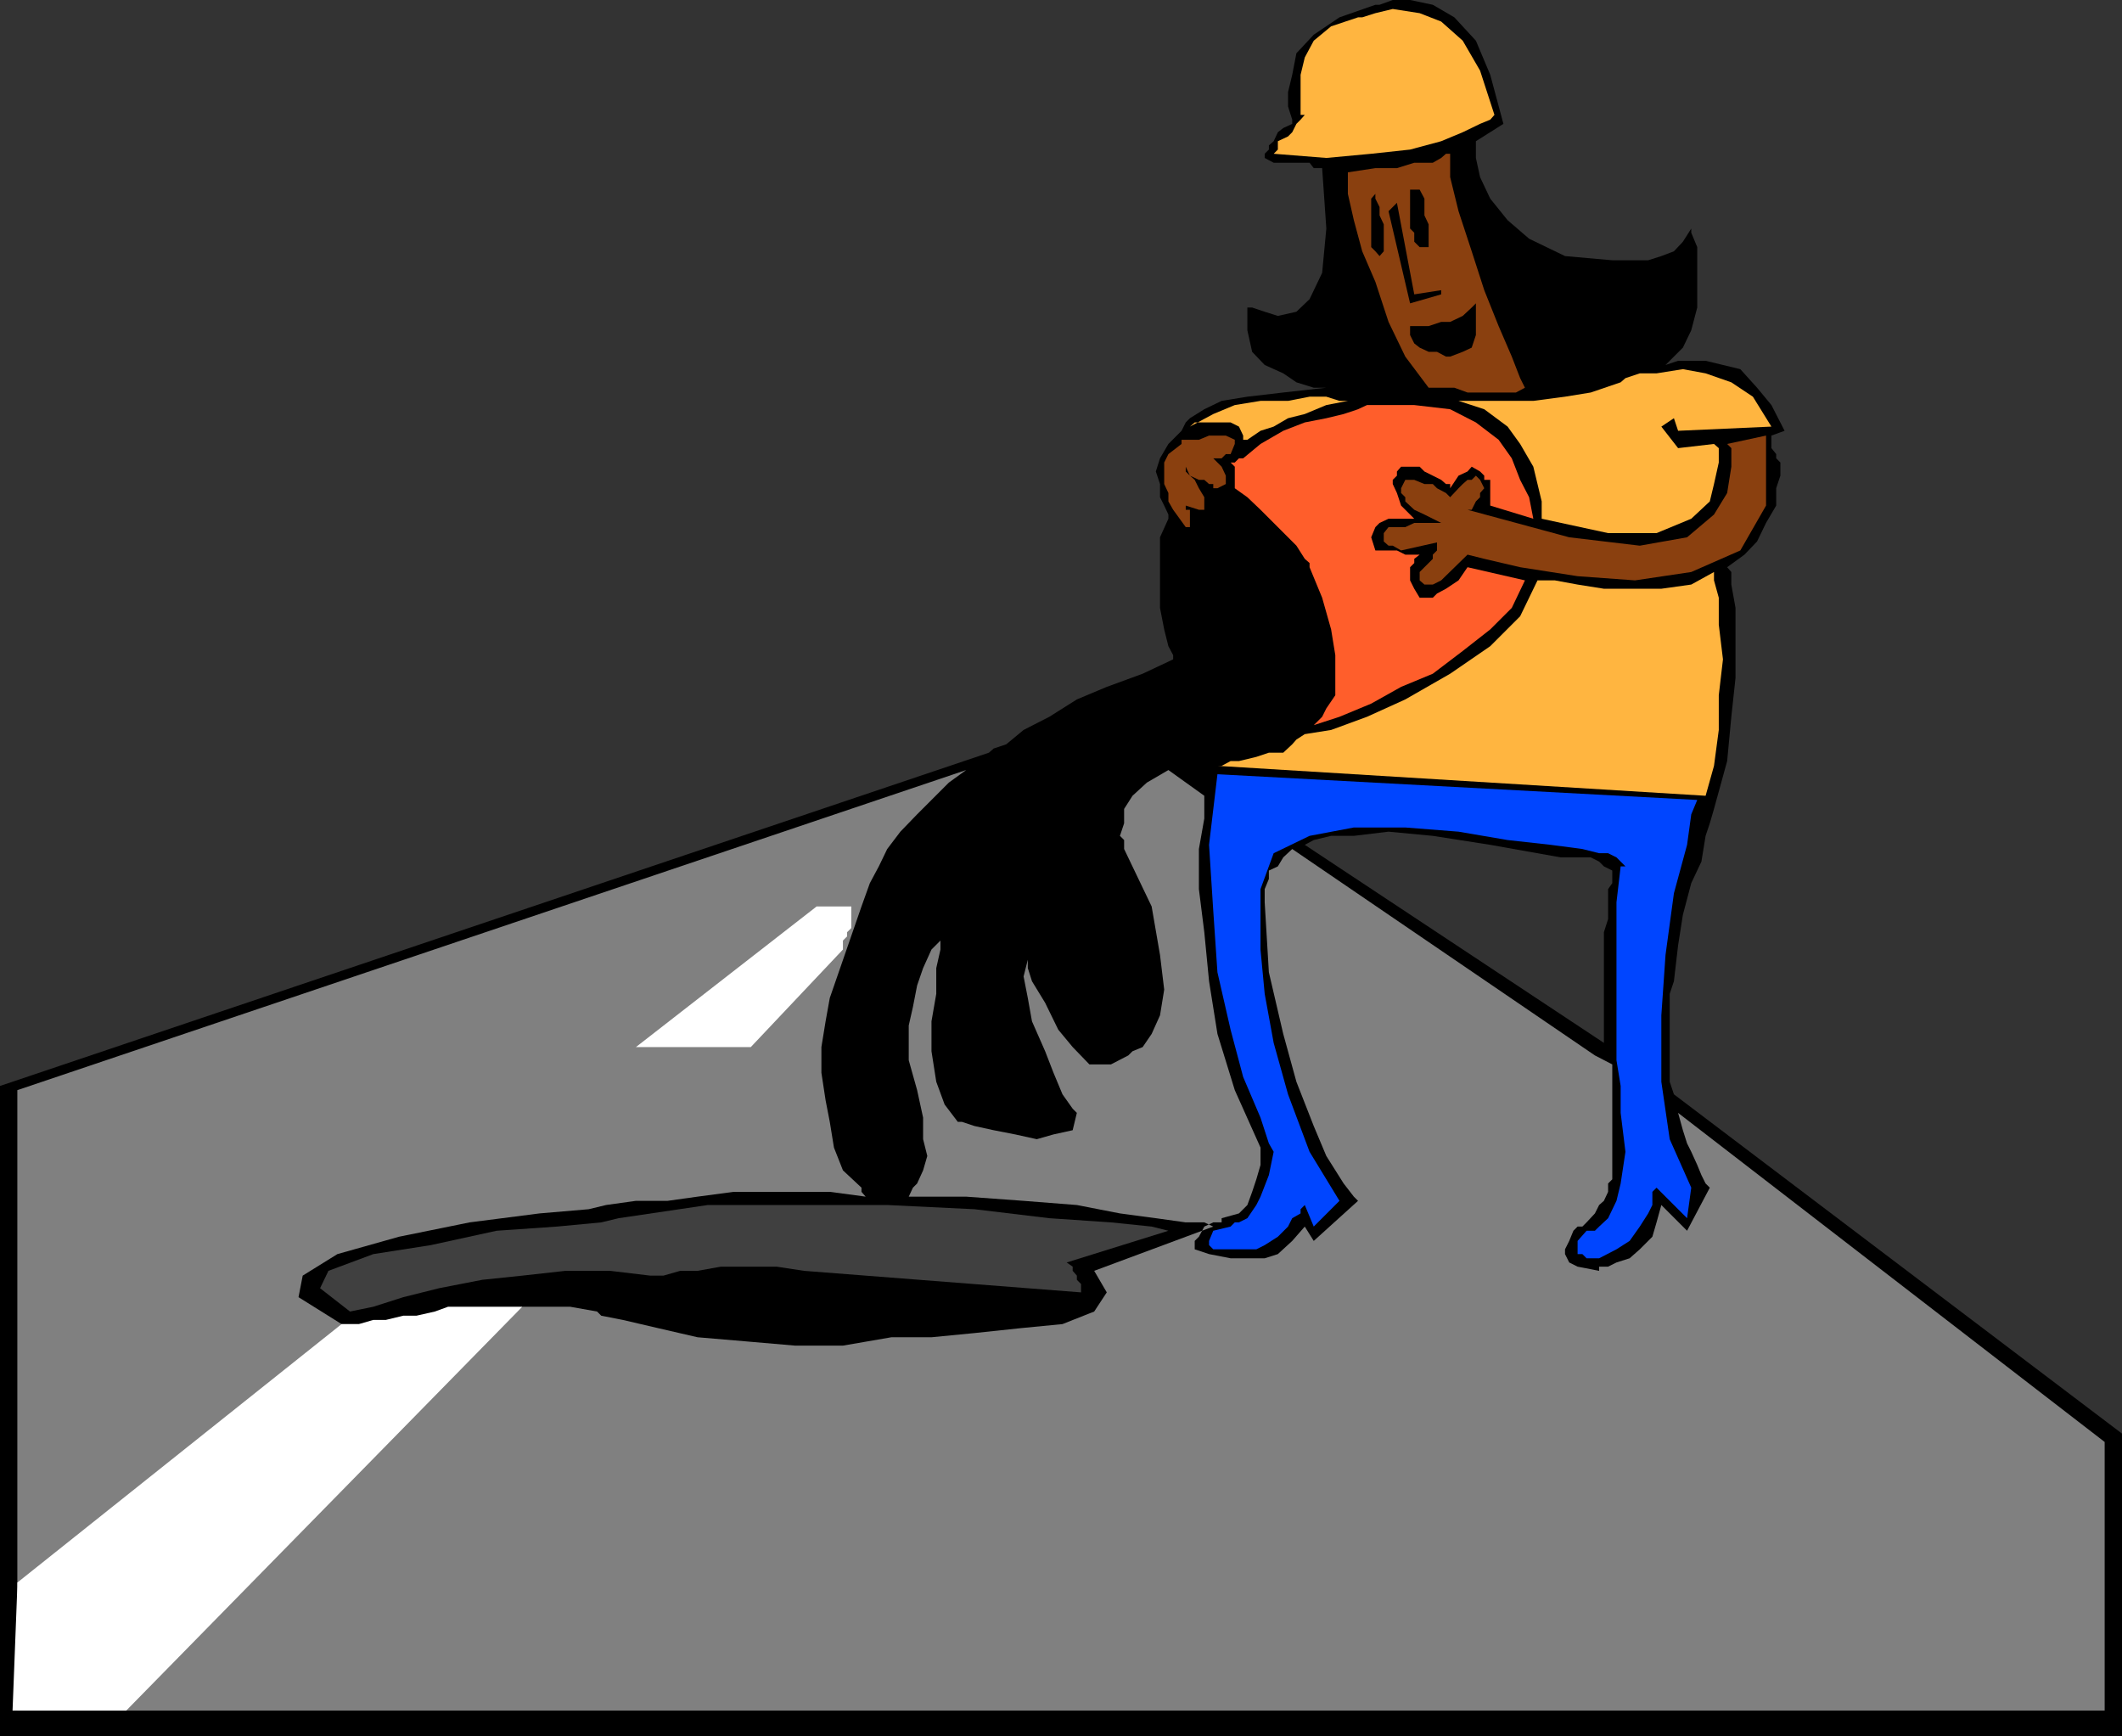 <svg xmlns="http://www.w3.org/2000/svg" width="354.699" height="290.199"><rect width="100%" height="100%" fill="#333333" stroke="none"/><path d="m279.8 182.898-.702-2.097v-14.7L279.8 164l-11.703-2.2v12.5l-50-33.1 1.5-.802 2.902-.699h3.8l5.798-.699 7.402.7 9.598 1.5 11.8 2.1h5l1.403.7.797.8 1.402.7v2.102l-.7 1v5l-.702 2.199v6L279.8 164l.699-6 .8-5.102 1.4-5.296 1.698-3.602.7-4.3.703-2.098.699-2.403 2.2-8 .698-7.398.7-6.5v-11.7l-.7-3.902v-2.097l-.699-.801 2.899-2.102 2.101-2.199 1.5-3.102 1.7-2.898v-2.898l.699-2.102v-2.2l-.7-.698v-.704l-.8-1v-2.097L298.3 72l-2.203-4.3-2.399-2.9-2.8-3.1L288 61l-2.902-.7H280.5l-2.102.7 2.903-2.898 1.398-2.903 1-3.8V41.3l-1-2.403V38.2l-1.398 2.2L279.8 42l-2.102.8-2.199.7h-6l-7.902-.7-6-2.902L252 36.801l-2.902-3.602-1.7-3.597-.699-3.204v-2.796l4.602-2.903-2.203-8.199-2.399-5.7-3.601-3.902L239.5.801 235.7 0h-2.9l-2.202.8h-.7l-6 2.098-4.3 2.903-2.899 3.097L216 12.5l-.7 2.898v2.403L216 20v.7l-1.5.698-.902.704-.7 1.5-.8.699V25l-.7.7v.698l1.5.801h6l.7.903H221l.7 10.097-.7 7.403L218.898 50l-2.199 2.102-3.101.699-2.2-.7-2.097-.703h-.801V55.2l.8 3.602L211.399 61l3.102 1.398 2.2 1.5 2.898.903h2.101l-7.199.8-6 .7-4.3.699-2.9 1.398-2.402 1.5-.699.704-.7 1.398-2.2 2.2-1.402 2.402-.699 2.199.7 2.097v2.204l.699 1.398.703 1.5v.7l-1.403 3.1v11.802l.7 3.597.703 2.801.797 1.5v.7L191 112.601l-6 2.199-5 2.097-4.602 2.903-4.3 2.199-2.899 2.398-2.101.704-.797.699L0 181.5v108.7h354.7v-50.598l-74.9-56.704"/><path fill="gray" d="m280.5 186 .8 2.898.7 2.204.7 1.398 1 2.2.698 1.698.7 1.403.703.699-3.801 7.2-4.3-4.302-.802 2.903-.699 2.398-2.101 2.102-1.7 1.5-2.199.699-1.398.7h-1.5v.698l-3.602-.699-1.398-.699-.703-1.398v-.801l.703-1.403.699-1.699.7-.699h.8l.7-.7 1.398-1.5.703-1.402.797-.699.703-1.5v-1.398l.699-.7v-19.203l-2.902-1.5-50.598-34.5-1.5 1.403-.902 1.5-1.5.699v1.398l-.7 1.704v2.199l.7 11.699 2.402 10.3 2.2 8 2.898 7.4 2.101 5 2.899 4.6 1.703 2.2.699.7-7.402 6.698-1.5-2.398-2.098 2.398-2.402 2.204-2.2.699H205.7l-3.601-.7-2.399-.8v-1.403l.7-.699.902-1.699 1.5-.7h1.398v-.698l2.899-.801 1.402-1.403.8-2.199.7-2.097.7-2.403v-2.898l-4.302-9.602-2.898-9.398-1.402-8.801-.797-8.2-.903-7.198v-6.704l.903-5.097V133l-6-4.3-3.602 2.1-2.398 2.2-1.403 2.2v2.402l-.699 2.097.7.7v1.5l4.601 9.601 1.398 8.102.7 5.796-.7 4.301-1.398 3.102L191 175l-1.7.7-.702.698-2.899 1.5h-3.601L179.3 175l-2.403-2.898-2.199-4.5L172.5 164l-.7-2.2v-1.402l-.702 2.801.703 3.602.699 3.898 2.2 5 1.398 3.602 1.5 3.597 1.703 2.403.699.699-.7 2.898-3.202.704-2.797.796-3.602-.796-3.601-.704-3.2-.699-2.097-.699h-.703l-2.2-2.898-1.398-3.801-.8-5.102v-5l.8-4.597V161.8l.7-3.102v-1.5l-1.5 1.5-1.4 3.102-1 2.898-.702 3.602-.7 3.097v5.801l1.403 5 1 4.602v3.597L155 193.2l-.7 2.403-1 2.199-.702.699-.7 1.5h9.602l9.598.7 8.902.698 7.2 1.403 6 .8 5 .7h3.1l1.5.699-19.902 7.398L185 216l-2.102 3.2-5.3 2.1-7.2.7-7.5.8-7.199.7H149l-8.102 1.398h-8l-8.097-.699-8.203-.699-6.5-1.5-6-1.398-3.598-.704-.7-.699-4.5-.8h-8l-1.402.8-1.398.7v.703H74.098l-3.797.699H57.098l-7.2-4.5.7-3.602 5.8-3.597 10.301-2.903 11.801-2.398 11.7-1.5 8.198-.7 2.903-.703 5-.699h5.297l5-.699 6-.8h16.101l6 .8-.699-.8v-.7l-3.102-2.898-1.5-3.801-.699-4.301-.699-3.602-.7-4.597V175l.7-4.3.7-3.9 5.3-15.3 1.398-3.898 1.5-2.801 1.403-2.903L150.5 139l2.8-2.898 2.4-2.403 2.898-2.898 2.902-2.102L2.898 182.2v103.7h348.903V241L280.5 186"/><path fill="#404040" d="M108.7 213.2h2.198l2.801-.802h2.899l3.902-.699h9.3l4.598.7L180.7 216v-1.398l-.699-.704v-.699l-.7-.8v-.7l-1-.699 17-5.3-2.8-.7-6.8-.7-10.302-.698-12.5-1.5-14.597-.704h-30l-14.903 2.204-2.898.699-7.402.699-10.098.7-11 2.402-9.602 1.5-7.5 2.796-1.398 2.903 5 3.898 3.898-.8 5-1.598 6-1.5 7.2-1.403 6.703-.699 7.199-.8h7.5l6.7.8"/><path fill="#ffb540" d="m212.898 25.7.7-.7v-1.398l1.703-.801.699-.7.7-1.402.698-.699.7-.8h-.7v-6.7l.7-2.898 1.5-2.801 2.902-2.403 4.5-1.5h.7l2.198-.699 2.903-.699 4.5.7 3.597 1.402L244.5 6.8l2.898 5 2.403 7.398-.703.801-1.7.7-2.898 1.402-3.602 1.5L235.7 25l-6.5.7-7.5.698-8.8-.699"/><path fill="#8a400f" d="M225.3 28.8v3.598l1 4.403L227.7 42l2.198 5.102 2.2 6.699 2.8 5.8 3.903 5.2h4.297l2.203.8h8.097l1.5-.8-.8-1.602-1.399-3.597L250.5 54.5l-2.402-6L246 42l-2.2-6.7-1.402-5.698v-3.903h-.699l-.8.7-1.399.8h-3.102l-2.898.903h-3.602l-4.597.699"/><path d="m232.098 35.3 3.601 15.4 5.2-1.5v-.7l-4.5.7-2.899-15.302-1.402 1.403"/><path d="M235.7 33.898V38.2l.698.7v1.5l.903.902h1.5V37.5l-.703-1.5v-2.8l-.797-1.5h-1.602v2.198M229.2 35.3v6l.698.7.7.8.703-.8v-4.5l-.703-1.5v-1.398l-.7-1.403v-.8l-.699.8v2.102M235.7 54.5h3.1l2.098-.7h1.5l2.102-1 1.5-1.402.7-.699V56l-.7 2.102-1.5.699-2.102.8h-.699l-1.5-.8h-1.398l-1.5-.7-.903-.703L235.7 56v-1.5"/><path fill="#8a400f" d="m196.098 85.2-.797-1.4v-1.402l-.703-1.5v-3.597l.703-1.403L197.5 74.2v-.7h2.898l1.7-.7h2.8l1.5.7v.7l-.699 1.698h-.8l-.7.704h-1.398L204.199 78l.7 1.5v1.398l-1.399.704h-.7v-.704h-.702l-.797-.699h-.903l-1.5-.699-.699-1.5v.8l.7.7.8.7.7 1.402.902 1.5v2.097h-.903L198.2 84.5v.7h.7v2.902h-.7l-2.101-2.903"/><path fill="#ffb540" d="m198.898 71.3.801-.698h6l1.399.699.703 1.5v1.398-.699h.699l2.2-1.5 2.198-.7 2.403-1.402 2.797-.699 3.601-1.5 3.602-.699h-1.403l-2.199-.7h-2.8l-3.598.7h-4.602l-4.3.7-3.598 1.5-3.903 2.1"/><path fill="#8a400f" d="M245.3 85.2h.7l.7-1.4.698-.698v-.704l.7-.796-.7-1.403-.699-.699-.699.7h-.7l-.8.698-.7.704-1.402 1.5-.699-.704-1.5-.796-.699-.704h-1.402l-1.7-.699h-1.5l-.699 1.403v.796l.7.704v.699l1.5 1.398 1.699.801 2.8 1.398h-4.5l-1.5.704h-2.8l-.797 1V90.5l.797.7h.703l1.398.8 6.7-1.5h-.7V92l-.699.7v.698l-.7.704-.702.699-.797.8V97l.797.7h1.402l1.398-.7 4.403-4.3 2.797.698 6 1.403 9.601 1.5 9.602.699 9.398-1.398L290.9 92l4.3-7.5V72.8l-6.5 1.4.7.698V78l-.7 4.398L286.5 86l-4.5 3.8-7.902 1.4-11.797-1.4-17-4.6"/><path fill="#ffb540" d="M296.098 71.3 280.5 72l-.7-2.102-2.1 1.403 2.8 3.597 6-.699.8.7V77.3l-.8 3.597-.7 2.903-3.1 2.898-5.802 2.403h-8.097l-11.102-2.403V83.8L257 80.898 256.3 78l-2.202-3.8L252 71.3l-3.902-2.902L243.8 67h12.5l5.297-.7 4.3-.698 5-1.704.801-.699 2.399-.8h2.8l4.403-.7 3.797.7 4.3 1.5L293 66.3l3.098 5"/><path fill="#ff5e2b" d="m245.3 94.8-1.5 2.2-2.1 1.398-1.5.801-.7.7h-2.2l-.902-1.5L235.7 97v-2.2l.7-.698v-.704l.902-.699h-2.403L233.5 92h-3.602l-.699-2.2.7-1.698.699-.704 1.5-.699h4.3L234.2 84.5l-.699-2.102-.7-1.5V80.2l.7-.699v-.7l.7-.8h3.1l.798.8 1.402.7 1.398.7.801.698h.7v.704l1.4-2.103 1.5-.7.699-.8 1.398.8.7.7v.7h1v4.3l7.203 2.2-.703-3.598-1.5-2.903-1.399-3.597L250.5 73.5l-3.8-2.898-4.302-2.204-6-.699H228.5l-1.5.7-2.402.8-2.899.7-3.601.703L214.5 72l-3.8 2.2-2.9 2.402h-.702l-.7.699h-.699l.7.699v3.602l2.101 1.5 2.2 2.097 6 6 1.398 2.2.8.703v.699L221 99.898l1.5 5.301.7 4.301v6.7l-1.5 2.198-.7 1.403-1.402 1.398 4.3-1.398 5.301-2.2 5-2.8 5.301-2.2 5-3.8 4.598-3.602 3.601-3.597L254.9 97l-9.598-2.2"/><path fill="#fff" d="M136.5 151.5 106.3 175h19.2l15.398-16.3v-1.5l.7-.7v-.7l.703-.698V151.5H136.5m-61.602 66.898-2.199.801-3.101.7h-2.2l-2.898.703h-2.102L60 221.3h-2.902l-54.2 43.2v.7l-.8 20.698h19l66.203-67.5H74.898"/><path fill="#ffb540" d="M286.5 95.602V97l.8 2.898v4.5l.7 5.801-.7 6V122l-.8 6-1.402 5-81.598-5h.7l1.5-.8h1.398l2.902-.7 2.098-.7h2.402l1.5-1.402.7-.796 1.398-.903L222.5 122l6-2.2 6.398-2.902 7.5-4.296 6.7-4.602 5-5L257 97h2.898l3.801.7 4.399.698h9.601l5-.699 3.801-2.097"/><path fill="#0045ff" d="m283.7 133.7-1 2.402-.7 5.097-2.2 8.102-1.402 10.3-.699 10.098v11.102l1.399 9.597 3.601 8.102-.699 5.102-5.102-5.102-.699.7v2.198l-.699 1.403-1.402 2.199-1.7 2.398-2.199 1.403-2.898 1.5h-2.102l-.699-.7h-.8v-2.203l1.5-1.699h1.398l.703-.699 1.5-1.398 1.398-2.903.7-2.898.8-5.301-.8-6.5v-4.5l-.7-4.3v-26.4l.7-6h.8l-1.5-1.5-1.398-.698h-1.5l-2.801-.704-5.3-.699-7.2-.8-8.2-1.399-8.902-.7h-8.597l-7.403 1.4-6 2.902-2.199 6v10.097l.7 7.403 1.5 8.199 2.402 8.597 3.597 9.602 5 8.2-4.3 4.3-1.5-3.602-.7.704v.699l-1.398.8-.7 1.399-1.702 1.7-2.2 1.402-1.398.699h-7.2l-.702-.7v-.703l.703-1.699 2.898-.699.7-.7h.699l1.402-.698 1.5-2.204.7-1.398 1.398-3.602.8-3.898-.8-1.398-1.399-4.301-2.898-6.801-2.102-7.898-2.199-9.602-.7-10.3-.702-11 1.402-11.802 80.2 4.301"/></svg>
